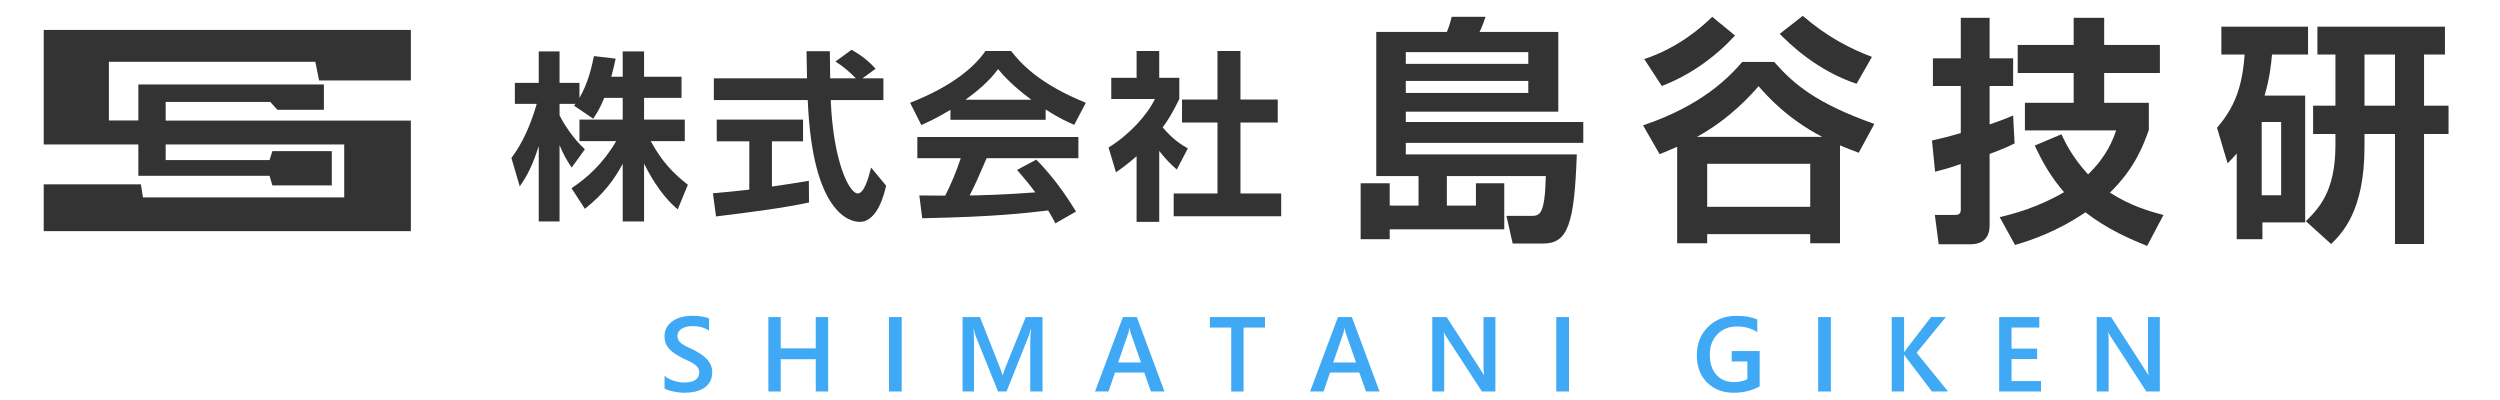 <?xml version="1.0" encoding="utf-8"?>
<!-- Generator: Adobe Illustrator 16.0.0, SVG Export Plug-In . SVG Version: 6.00 Build 0)  -->
<!DOCTYPE svg PUBLIC "-//W3C//DTD SVG 1.1//EN" "http://www.w3.org/Graphics/SVG/1.1/DTD/svg11.dtd">
<svg version="1.1" id="レイヤー_1" xmlns="http://www.w3.org/2000/svg" xmlns:xlink="http://www.w3.org/1999/xlink" x="0px"
	 y="0px" width="250px" height="40px" viewBox="0 0 250 40" enable-background="new 0 0 250 40" xml:space="preserve">
<g>
	<path fill="#333333" d="M141.853,20.559v-2.954h-4.227V3.194h7.061c0.168-0.385,0.36-0.985,0.48-1.514h3.387
		c-0.169,0.528-0.36,1.033-0.601,1.514h7.877v7.974h-15.25V12.2h17.749v2.09H140.58v1.152h17.1c-0.24,6.917-0.889,8.911-3.338,8.911
		h-3.074l-0.625-2.763h2.402c0.912,0,1.44,0,1.537-3.986h-9.896v2.954h2.906v-2.233h2.834v4.611h-11.456v0.984h-2.906v-5.596h2.906
		v2.233H141.853z M140.58,5.211v1.178h12.249V5.211H140.58z M140.58,8.094v1.2h12.249v-1.2H140.58z"/>
	<path fill="#333333" d="M185.874,15.274c-0.625-0.24-1.177-0.432-1.874-0.744v9.799h-2.978v-0.912h-10.304v0.912h-3.002v-9.655
		c-0.937,0.408-1.081,0.48-1.754,0.745l-1.656-2.882c5.956-2.018,8.598-4.828,9.919-6.341h3.194
		c1.945,2.209,4.179,4.131,10.015,6.196L185.874,15.274z M173.505,3.554c-1.993,2.162-4.539,3.987-7.325,5.044l-1.754-2.689
		c3.459-1.153,5.765-3.219,6.798-4.228L173.505,3.554z M182.223,13.689c-3.53-1.85-5.451-4.035-6.364-5.067
		c-0.744,0.841-2.834,3.242-6.172,5.067H182.223z M170.719,16.38v4.299h10.304V16.38H170.719z M185.657,8.382
		c-4.059-1.369-6.725-4.035-7.686-4.996l2.306-1.801c2.475,2.138,4.78,3.29,6.917,4.106L185.657,8.382z"/>
	<path fill="#333333" d="M193.196,14.05c0.744-0.168,1.489-0.336,2.882-0.744V8.598h-2.786V5.836h2.786V1.777h2.882v4.059h2.354
		v2.762h-2.354v3.843c1.466-0.504,1.825-0.672,2.354-0.889l0.145,2.786c-0.528,0.265-0.961,0.48-2.498,1.057v7.157
		c0,1.705-1.297,1.873-1.873,1.873h-3.219l-0.384-2.93h2.041c0.457,0,0.553-0.24,0.553-0.504v-4.588
		c-1.225,0.433-1.921,0.601-2.569,0.769L193.196,14.05z M214.884,12.993c-0.505,1.393-1.321,3.771-3.891,6.269
		c2.018,1.297,3.866,1.85,5.355,2.233l-1.633,3.099c-1.609-0.648-3.939-1.634-6.173-3.363c-2.906,1.97-5.5,2.811-7.037,3.267
		l-1.537-2.786c1.321-0.312,3.771-0.937,6.437-2.497c-1.249-1.441-2.089-2.858-2.93-4.66l2.666-1.128
		c0.384,0.816,1.081,2.281,2.666,4.011c1.897-1.825,2.497-3.507,2.81-4.396h-9.126v-2.762h4.875V7.301h-5.596v-2.81h5.596V1.777
		h3.051v2.714h5.571v2.81h-5.571v2.979h4.467V12.993z"/>
	<path fill="#333333" d="M223.672,15.347c-0.288,0.336-0.408,0.48-0.913,0.984l-1.057-3.555c1.753-2.041,2.521-4.034,2.762-7.325
		h-2.329V2.666h8.67v2.785h-3.603c-0.096,1.033-0.216,2.282-0.744,4.107h4.059v12.681h-4.275v1.682h-2.569V15.347z M226.17,12.2
		v7.325h1.945V12.2H226.17z M233.543,5.451h-1.802V2.666h12.754v2.785h-2.09v5.116h2.449v2.834h-2.449v11h-2.906v-11h-3.05v1.297
		c0,6.437-2.282,8.67-3.339,9.703l-2.521-2.282c1.272-1.272,2.954-2.954,2.954-7.589v-1.129h-2.233v-2.834h2.233V5.451z
		 M236.449,10.567h3.05V5.451h-3.05V10.567z"/>
</g>
<g>
	<path fill="#333333" d="M60.425,9.79c-0.453,1.104-0.778,1.592-1.104,2.081l-1.918-1.303c0.073-0.091,0.109-0.127,0.145-0.182
		h-1.593v1.141c0.38,0.814,1.412,2.389,2.534,3.402l-1.321,1.827c-0.507-0.724-0.887-1.447-1.213-2.244v7.638h-2.081v-7.547
		c-0.615,1.937-1.14,2.95-1.9,4.036l-0.833-2.842c1.212-1.61,1.973-3.492,2.534-5.411h-2.19V8.288h2.389V5.139h2.081v3.149h1.991
		V9.79c0.833-1.43,1.212-3.004,1.448-4.181l2.172,0.253c-0.109,0.507-0.199,0.924-0.435,1.811h1.14V5.139h2.136v2.534h3.746V9.79
		h-3.746v2.171h4.072v2.154h-3.402c1.14,2.099,2.298,3.257,3.71,4.361l-1.014,2.461c-0.489-0.416-1.882-1.593-3.366-4.578v5.791
		h-2.136v-5.773c-0.869,1.61-1.846,2.95-3.782,4.506L57.15,18.82c1.556-1.031,3.13-2.425,4.47-4.705h-3.674v-2.154h4.325V9.79
		H60.425z"/>
	<path fill="#333333" d="M71.293,19.327c1.049-0.091,2.063-0.182,3.637-0.362v-4.832h-3.257v-2.172h8.632v2.172h-3.113v4.524
		c1.538-0.217,2.714-0.416,3.692-0.579l0.018,2.172c-2.534,0.543-5.99,0.995-9.302,1.394L71.293,19.327z M86.241,7.835h2.099v2.172
		h-5.266c0.253,6.207,1.864,9.338,2.697,9.338c0.651,0,1.085-1.574,1.339-2.588l1.502,1.81c-0.181,0.797-0.851,3.62-2.642,3.62
		c-0.959,0-4.741-0.814-5.194-12.18h-9.392V7.835h9.32c-0.018-0.507-0.054-2.334-0.054-2.714h2.334c0,0.289,0.018,1.556,0.036,2.714
		h2.57c-0.651-0.669-1.303-1.212-2.045-1.683l1.611-1.177c0.905,0.507,1.683,1.104,2.407,1.9L86.241,7.835z"/>
	<path fill="#333333" d="M95.046,10.984c-1.448,0.868-2.353,1.267-2.914,1.52l-1.122-2.226c4.397-1.719,6.551-3.728,7.528-5.176
		h2.57c0.977,1.23,2.75,3.258,7.474,5.176l-1.158,2.208c-0.579-0.254-1.466-0.634-2.859-1.538v1.031h-9.519V10.984z M105.542,22.331
		c-0.199-0.362-0.326-0.634-0.724-1.285c-2.334,0.271-5.285,0.634-12.596,0.778l-0.29-2.28c0.235,0,2.172,0.019,2.588,0.019
		c0.525-0.996,1.14-2.479,1.557-3.746h-4.344v-2.118h16.106v2.118h-9.175c-0.688,1.61-1.14,2.642-1.701,3.728
		c0.579,0,3.601-0.072,6.569-0.308c-0.398-0.543-0.869-1.14-1.828-2.244l1.918-1.031c2.063,2.045,3.601,4.578,3.981,5.193
		L105.542,22.331z M103.135,9.971c-1.955-1.447-2.859-2.497-3.33-3.059c-0.869,1.213-2.153,2.263-3.257,3.059H103.135z"/>
	<path fill="#333333" d="M115.921,22.187h-2.262v-6.569c-0.923,0.814-1.539,1.248-2.063,1.61l-0.742-2.479
		c2.045-1.248,3.891-3.257,4.633-4.85h-4.361V7.781h2.534V5.103h2.262v2.679h2.009v2.117c-0.633,1.303-1.104,2.081-1.665,2.841
		c1.14,1.321,1.955,1.773,2.516,2.1l-1.104,2.117c-0.542-0.488-1.14-1.05-1.755-1.864V22.187z M121.749,5.103h2.298v4.851h3.728
		v2.298h-3.728v7.094h4.072v2.28h-10.75v-2.28h4.379v-7.094h-3.547V9.953h3.547V5.103z"/>
</g>
<g>
	<g>
		<path fill="#3FA9F5" d="M66.455,38.854v-1.271c0.114,0.104,0.25,0.197,0.407,0.28c0.158,0.083,0.325,0.153,0.501,0.21
			c0.177,0.058,0.353,0.102,0.529,0.133c0.177,0.031,0.339,0.047,0.488,0.047c0.519,0,0.906-0.087,1.16-0.26
			c0.254-0.173,0.382-0.424,0.382-0.753c0-0.176-0.042-0.329-0.127-0.459c-0.084-0.13-0.203-0.248-0.355-0.355
			s-0.332-0.21-0.537-0.309c-0.206-0.099-0.427-0.202-0.662-0.31c-0.253-0.135-0.488-0.271-0.706-0.409
			c-0.218-0.139-0.408-0.292-0.568-0.46c-0.161-0.168-0.287-0.357-0.379-0.568s-0.138-0.458-0.138-0.742
			c0-0.35,0.079-0.653,0.236-0.911c0.157-0.258,0.365-0.47,0.623-0.638c0.257-0.168,0.551-0.293,0.879-0.374
			s0.665-0.122,1.007-0.122c0.778,0,1.346,0.088,1.702,0.265v1.22c-0.422-0.305-0.965-0.457-1.63-0.457
			c-0.183,0-0.366,0.018-0.547,0.053c-0.182,0.034-0.344,0.091-0.488,0.171c-0.144,0.079-0.261,0.182-0.351,0.307
			c-0.09,0.124-0.135,0.274-0.135,0.451c0,0.166,0.035,0.31,0.104,0.431c0.069,0.121,0.17,0.231,0.304,0.332
			s0.296,0.198,0.488,0.294c0.192,0.095,0.415,0.197,0.667,0.309c0.26,0.135,0.504,0.276,0.735,0.426
			c0.23,0.148,0.432,0.313,0.607,0.493c0.175,0.18,0.313,0.379,0.416,0.599c0.102,0.22,0.153,0.47,0.153,0.75
			c0,0.378-0.076,0.696-0.229,0.955c-0.152,0.26-0.357,0.471-0.615,0.634c-0.258,0.162-0.555,0.28-0.89,0.353
			c-0.336,0.073-0.69,0.109-1.064,0.109c-0.125,0-0.278-0.01-0.459-0.028c-0.182-0.02-0.368-0.047-0.558-0.083
			c-0.19-0.037-0.37-0.081-0.54-0.133C66.695,38.979,66.559,38.92,66.455,38.854z"/>
		<path fill="#3FA9F5" d="M82.816,39.149h-1.24v-3.229h-3.504v3.229h-1.235v-7.442h1.235v3.13h3.504v-3.13h1.24V39.149z"/>
		<path fill="#3FA9F5" d="M90.172,39.149H88.9v-7.442h1.271V39.149z"/>
		<path fill="#3FA9F5" d="M104.25,39.149h-1.225v-4.816c0-0.395,0.024-0.877,0.073-1.448h-0.021
			c-0.076,0.325-0.144,0.559-0.202,0.701l-2.222,5.563h-0.851l-2.227-5.522c-0.062-0.162-0.128-0.41-0.197-0.742h-0.021
			c0.028,0.298,0.042,0.784,0.042,1.459v4.806h-1.142v-7.442h1.739l1.957,4.956c0.149,0.381,0.246,0.665,0.291,0.852h0.026
			c0.128-0.391,0.232-0.682,0.312-0.872l1.993-4.936h1.677V39.149z"/>
		<path fill="#3FA9F5" d="M116.448,39.149h-1.355l-0.669-1.895h-2.927l-0.644,1.895h-1.349l2.787-7.442h1.391L116.448,39.149z
			 M114.096,36.248l-1.033-2.969c-0.031-0.097-0.064-0.253-0.099-0.467h-0.021c-0.031,0.197-0.065,0.353-0.104,0.467l-1.022,2.969
			H114.096z"/>
		<path fill="#3FA9F5" d="M126.497,32.755h-2.139v6.395h-1.235v-6.395h-2.133v-1.048h5.507V32.755z"/>
		<path fill="#3FA9F5" d="M137.954,39.149h-1.355l-0.669-1.895h-2.927l-0.644,1.895h-1.349l2.787-7.442h1.391L137.954,39.149z
			 M135.602,36.248l-1.033-2.969c-0.031-0.097-0.064-0.253-0.099-0.467h-0.021c-0.031,0.197-0.065,0.353-0.104,0.467l-1.022,2.969
			H135.602z"/>
		<path fill="#3FA9F5" d="M149.539,39.149h-1.35l-3.555-5.471c-0.09-0.138-0.164-0.281-0.223-0.431h-0.031
			c0.028,0.159,0.042,0.5,0.042,1.022v4.879h-1.194v-7.442h1.438l3.436,5.341c0.146,0.221,0.238,0.373,0.28,0.456h0.021
			c-0.034-0.197-0.052-0.53-0.052-1.001v-4.796h1.188V39.149z"/>
		<path fill="#3FA9F5" d="M156.9,39.149h-1.271v-7.442h1.271V39.149z"/>
		<path fill="#3FA9F5" d="M175.967,38.641c-0.775,0.423-1.639,0.634-2.59,0.634c-1.101,0-1.991-0.343-2.673-1.028
			c-0.683-0.685-1.022-1.591-1.022-2.72c0-1.152,0.372-2.098,1.118-2.836c0.745-0.739,1.692-1.108,2.842-1.108
			c0.827,0,1.522,0.121,2.086,0.363v1.271c-0.57-0.38-1.25-0.57-2.039-0.57c-0.793,0-1.442,0.261-1.949,0.783
			s-0.761,1.199-0.761,2.029c0,0.855,0.218,1.527,0.654,2.017c0.436,0.49,1.027,0.734,1.775,0.734c0.512,0,0.955-0.099,1.328-0.296
			v-1.77h-1.567v-1.038h2.798V38.641z"/>
		<path fill="#3FA9F5" d="M183.089,39.149h-1.271v-7.442h1.271V39.149z"/>
		<path fill="#3FA9F5" d="M194.805,39.149h-1.609l-2.59-3.404c-0.097-0.128-0.156-0.215-0.177-0.26h-0.021v3.664h-1.235v-7.442
			h1.235v3.498h0.021c0.042-0.076,0.101-0.161,0.177-0.255l2.496-3.243h1.479l-2.922,3.57L194.805,39.149z"/>
		<path fill="#3FA9F5" d="M204.097,39.149h-4.179v-7.442h4.012v1.048h-2.776v2.107h2.559v1.043h-2.559v2.201h2.943V39.149z"/>
		<path fill="#3FA9F5" d="M215.983,39.149h-1.35l-3.556-5.471c-0.09-0.138-0.164-0.281-0.223-0.431h-0.031
			c0.027,0.159,0.041,0.5,0.041,1.022v4.879h-1.193v-7.442h1.438l3.437,5.341c0.146,0.221,0.238,0.373,0.28,0.456h0.021
			c-0.034-0.197-0.052-0.53-0.052-1.001v-4.796h1.188V39.149z"/>
	</g>
</g>
<path fill="#333333" d="M41.086,2.996c0,0-24.984,0-36.714,0v11.452h9.462v3.134h13.122l0.282,0.957h5.943v-3.423h-5.943
	l-0.282,0.889H16.568v-1.556h17.854v5.292H14.297l-0.208-1.308l-9.717,0.001v4.677h36.714V12.057H16.568v-1.861h10.463l0.709,0.785
	h4.65V8.445H13.834v3.602H10.89V6.178h20.642l0.378,1.867h9.176V2.996z"/>
</svg>

